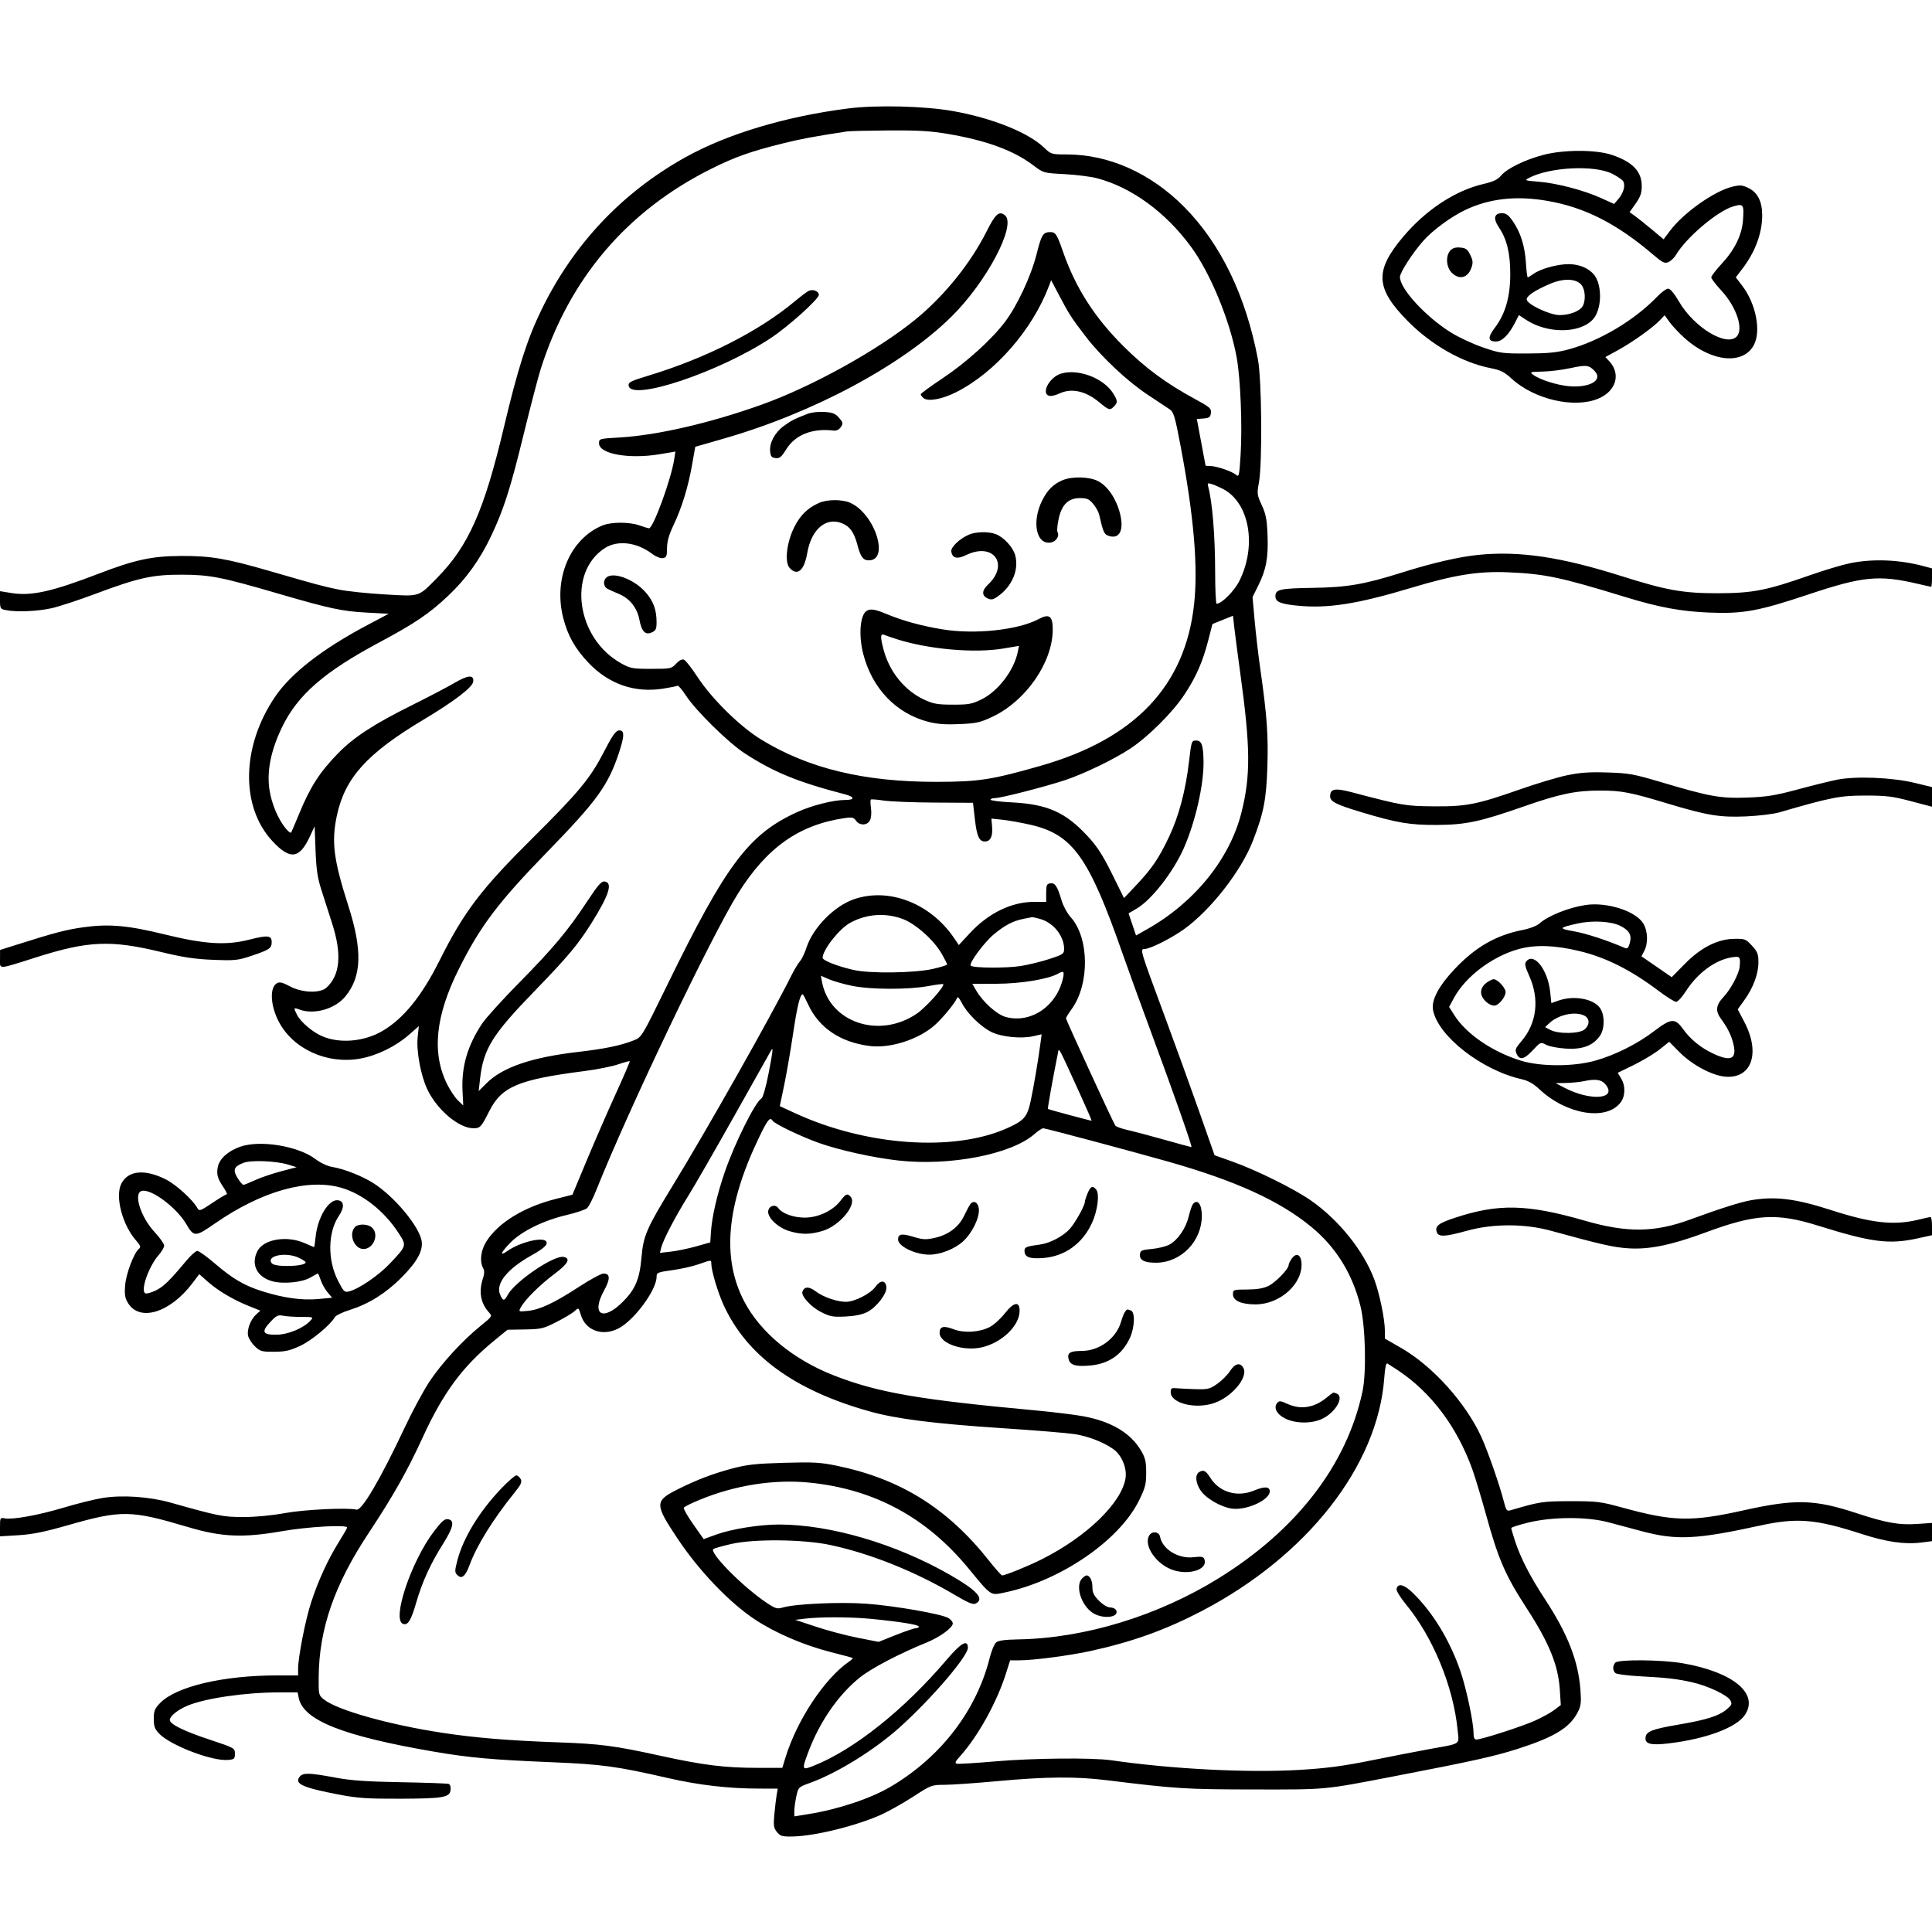 <svg version="1.1" width="1024" height="1024" xmlns="http://www.w3.org/2000/svg"><path d="M449.500 57.485 C 416.213 61.730,385.193 71.070,362.915 83.556 C 329.425 102.325,303.740 129.652,286.847 164.487 C 279.405 179.832,274.456 195.350,267.071 226.500 C 256.583 270.731,248.292 289.421,231.673 306.287 C 221.537 316.574,222.911 316.140,203.907 315.053 C 194.858 314.535,183.864 313.376,179.477 312.476 C 171.084 310.757,168.028 309.935,142.895 302.645 C 120.004 296.006,111.730 294.598,96.000 294.668 C 80.558 294.737,71.548 296.667,52.500 303.988 C 27.532 313.583,16.613 316.019,6.131 314.331 L 0.000 313.343 0.000 318.047 C 0.000 322.514,0.157 322.781,3.125 323.375 C 8.733 324.497,19.954 324.034,27.303 322.378 C 31.261 321.487,41.584 318.104,50.243 314.861 C 73.411 306.185,80.825 304.541,96.500 304.600 C 111.340 304.656,117.316 305.829,147.260 314.563 C 174.798 322.596,181.244 323.982,194.273 324.679 L 206.047 325.308 194.773 331.271 C 170.926 343.885,154.274 356.816,145.788 369.312 C 128.004 395.500,127.367 427.340,144.261 445.667 C 153.733 455.944,158.706 455.335,164.314 443.211 L 166.761 437.922 167.247 450.711 C 167.626 460.704,168.291 465.249,170.286 471.500 C 171.691 475.900,174.286 484.000,176.053 489.500 C 181.283 505.775,180.281 516.922,172.999 523.500 C 169.588 526.581,159.992 526.209,153.596 522.748 C 149.898 520.746,148.242 520.335,146.858 521.076 C 142.896 523.197,143.219 532.552,147.550 541.100 C 155.048 555.896,173.198 564.251,190.949 561.078 C 199.749 559.506,209.751 554.616,216.742 548.468 L 221.984 543.859 221.378 549.679 C 220.608 557.080,222.982 569.971,226.473 577.352 C 231.606 588.202,243.210 598.000,250.927 598.000 C 254.492 598.000,255.039 597.412,259.259 589.045 C 265.901 575.876,274.682 572.176,310.017 567.655 C 316.351 566.845,324.222 565.274,327.507 564.165 C 330.793 563.055,333.620 562.286,333.789 562.456 C 333.958 562.625,330.636 570.354,326.406 579.632 C 322.177 588.909,315.268 604.764,311.053 614.865 L 303.391 633.231 294.445 635.493 C 277.674 639.735,264.089 648.060,257.828 657.932 C 254.833 662.654,254.109 668.467,256.061 672.115 C 256.822 673.535,256.789 675.111,255.945 677.666 C 253.652 684.615,254.741 690.738,259.131 695.571 C 260.997 697.625,260.961 697.682,254.675 702.783 C 245.094 710.556,234.124 722.500,227.709 732.143 C 224.546 736.896,218.599 747.921,214.492 756.643 C 201.490 784.258,191.745 800.844,188.937 800.140 C 184.298 798.976,161.337 800.083,151.000 801.970 C 143.991 803.249,135.382 804.065,128.957 804.060 C 118.184 804.051,115.750 803.568,90.500 796.437 C 79.253 793.261,64.829 792.269,54.380 793.955 C 50.147 794.638,40.917 796.926,33.868 799.040 C 20.441 803.066,6.729 805.564,2.495 804.754 C 0.104 804.297,-0.000 804.485,-0.000 809.284 L 0.000 814.291 9.750 813.700 C 17.031 813.259,23.551 811.951,35.500 808.535 C 64.541 800.234,69.105 800.301,100.000 809.479 C 117.463 814.668,128.904 815.157,149.311 811.589 C 163.038 809.190,184.000 807.996,184.000 809.614 C 184.000 809.952,181.995 813.444,179.545 817.376 C 173.767 826.646,168.695 837.695,164.916 849.244 C 161.861 858.583,158.000 878.318,158.000 884.599 L 158.000 888.000 146.961 888.000 C 118.259 888.000,93.365 893.870,84.863 902.641 C 81.979 905.617,81.500 906.806,81.500 910.990 C 81.500 915.006,82.011 916.402,84.389 918.884 C 90.337 925.092,112.311 933.509,120.749 932.810 C 124.181 932.526,124.500 932.245,124.500 929.500 C 124.500 926.536,124.336 926.445,110.977 922.000 C 97.233 917.426,90.000 913.838,90.000 911.593 C 90.000 909.624,94.085 906.312,99.228 904.112 C 108.505 900.144,129.992 897.000,147.836 897.000 L 157.750 897.000 158.334 899.918 C 160.708 911.788,181.753 920.141,230.205 928.444 C 248.752 931.622,261.165 932.733,292.500 934.018 C 319.009 935.105,326.998 936.193,354.000 942.395 C 370.391 946.159,386.104 947.977,402.361 947.991 L 412.223 948.000 411.655 951.250 C 411.343 953.038,410.796 957.654,410.438 961.509 C 409.871 967.636,410.043 968.831,411.810 971.009 C 413.609 973.225,414.539 973.486,420.248 973.374 C 432.189 973.141,454.642 967.536,467.576 961.560 C 471.578 959.711,479.089 955.454,484.267 952.099 C 493.477 946.133,493.834 946.000,500.591 945.995 C 504.391 945.993,517.175 945.100,529.000 944.012 C 554.521 941.662,570.197 941.533,586.500 943.539 C 623.686 948.113,628.301 948.404,664.500 948.452 C 703.718 948.504,701.136 948.747,739.000 941.451 C 780.669 933.422,792.110 930.884,804.421 926.934 C 823.856 920.699,832.012 915.723,836.225 907.529 C 837.976 904.123,838.179 902.417,837.653 895.529 C 836.482 880.194,830.878 865.918,818.801 847.500 C 811.068 835.707,805.982 825.844,803.092 817.043 C 801.942 813.538,801.000 810.332,801.000 809.918 C 801.000 809.505,805.163 808.166,810.250 806.943 C 823.010 803.876,841.166 803.834,852.500 806.846 C 856.900 808.015,864.749 810.113,869.943 811.507 C 888.460 816.479,899.012 815.985,933.000 808.553 C 952.347 804.322,962.507 805.155,986.416 812.934 C 999.769 817.278,1009.430 818.676,1018.370 817.560 L 1024.000 816.856 1024.000 812.023 L 1024.000 807.189 1016.048 807.734 C 1006.536 808.386,999.654 807.157,984.043 802.018 C 961.680 794.657,951.545 794.407,923.995 800.540 C 896.349 806.694,886.802 806.459,859.500 798.951 C 848.381 795.893,846.398 795.652,832.500 795.663 C 817.585 795.674,816.268 795.874,800.455 800.525 C 798.675 801.048,798.236 800.438,797.063 795.813 C 794.901 787.284,788.557 769.078,785.146 761.611 C 776.905 743.569,759.349 724.073,742.725 714.500 L 734.043 709.500 734.021 705.360 C 733.989 699.135,731.176 685.516,728.389 678.090 C 722.642 662.781,709.437 646.391,694.567 636.111 C 685.630 629.933,665.802 620.135,653.123 615.631 L 643.746 612.300 635.513 588.900 C 630.985 576.030,622.526 552.675,616.715 537.000 C 604.191 503.218,604.127 503.000,606.642 502.999 C 609.507 502.998,620.701 497.389,627.438 492.579 C 641.675 482.415,657.931 461.564,664.118 445.531 C 669.815 430.770,671.172 423.771,671.736 406.252 C 672.270 389.684,671.496 379.035,667.978 354.500 C 666.952 347.350,665.609 335.866,664.993 328.981 L 663.873 316.462 666.934 310.292 C 671.127 301.840,672.287 295.517,671.822 283.628 C 671.497 275.312,670.951 272.472,668.769 267.750 C 666.259 262.321,666.175 261.652,667.251 255.750 C 669.137 245.402,668.777 201.286,666.718 190.417 C 660.349 156.813,646.989 129.194,627.673 109.704 C 609.872 91.741,587.764 81.864,565.332 81.851 C 557.285 81.846,557.106 81.792,553.279 78.150 C 544.897 70.177,525.755 62.526,505.000 58.853 C 490.019 56.202,464.498 55.573,449.500 57.485 M502.601 71.017 C 523.063 74.515,537.352 79.793,547.777 87.702 C 553.038 91.693,553.089 91.707,564.277 92.299 C 570.450 92.625,578.200 93.606,581.500 94.478 C 599.741 99.298,617.747 112.420,631.199 130.697 C 641.525 144.728,651.944 169.992,655.488 189.593 C 657.512 200.792,658.505 225.857,657.536 241.312 C 656.854 252.176,656.663 253.007,655.147 251.666 C 653.087 249.843,644.750 247.000,641.465 247.000 C 640.109 247.000,638.982 246.887,638.959 246.750 C 638.937 246.613,637.892 241.010,636.637 234.300 L 634.355 222.100 637.928 221.800 C 640.952 221.546,641.547 221.095,641.806 218.861 C 642.082 216.476,641.265 215.765,633.306 211.457 C 618.190 203.275,606.952 194.978,595.457 183.514 C 580.087 168.184,570.075 152.539,563.453 133.500 C 560.185 124.105,559.462 122.995,556.628 123.015 C 552.862 123.042,551.965 124.487,549.441 134.584 C 546.529 146.229,539.190 161.975,532.630 170.651 C 525.503 180.078,512.101 192.172,499.444 200.601 C 493.150 204.793,488.000 208.567,488.000 208.989 C 488.000 209.410,488.679 210.318,489.508 211.007 C 491.882 212.977,499.379 211.613,506.786 207.865 C 527.471 197.398,547.173 174.836,556.004 151.504 L 557.137 148.509 561.339 156.504 C 566.617 166.549,567.968 168.639,575.566 178.509 C 583.911 189.348,597.702 202.257,608.547 209.381 C 613.471 212.615,618.595 216.016,619.932 216.938 C 622.082 218.420,622.749 220.640,625.674 236.057 C 632.733 273.256,635.052 300.121,632.922 320.000 C 628.263 363.464,601.577 391.619,551.500 405.906 C 525.444 413.341,518.862 414.357,496.500 414.399 C 457.998 414.471,428.385 407.311,403.242 391.851 C 392.129 385.018,377.314 370.433,369.744 358.875 C 366.638 354.132,363.374 349.974,362.491 349.635 C 361.477 349.246,359.952 350.027,358.345 351.760 C 355.881 354.416,355.478 354.500,345.152 354.500 C 335.250 354.500,334.129 354.294,329.226 351.578 C 305.578 338.476,300.561 303.608,320.450 290.586 C 327.280 286.115,337.504 287.333,345.717 293.598 C 347.581 295.019,350.021 295.994,351.271 295.817 C 353.231 295.538,353.504 294.896,353.537 290.500 C 353.563 286.976,354.536 283.484,356.831 278.674 C 361.301 269.307,364.700 258.349,366.763 246.653 L 368.500 236.807 383.500 232.501 C 431.149 218.824,478.261 193.577,504.412 167.708 C 523.006 149.313,538.849 119.269,532.662 114.134 C 529.607 111.599,527.588 113.347,522.988 122.511 C 514.423 139.577,500.544 156.783,485.251 169.294 C 465.433 185.508,430.351 204.944,403.707 214.469 C 376.510 224.193,348.360 230.708,328.583 231.856 C 317.599 232.494,317.500 232.522,317.500 235.000 C 317.500 240.633,333.451 243.470,349.734 240.732 L 357.968 239.348 357.347 243.424 C 355.739 253.976,346.233 280.000,343.987 280.000 C 343.582 280.000,341.338 279.325,339.000 278.500 C 333.499 276.559,323.942 276.581,319.218 278.546 C 302.105 285.664,293.195 306.763,298.530 327.540 C 300.935 336.905,304.739 343.686,311.766 351.135 C 322.526 362.541,336.250 367.356,351.331 365.017 C 355.161 364.422,358.648 363.717,359.081 363.450 C 359.514 363.182,361.556 365.559,363.618 368.732 C 368.729 376.593,385.954 393.550,394.519 399.149 C 409.948 409.237,422.861 414.532,447.750 420.977 C 453.133 422.370,453.239 424.000,447.947 424.000 C 441.643 424.000,430.207 426.902,422.378 430.489 C 396.870 442.175,384.887 458.115,353.877 521.612 C 340.438 549.128,340.064 549.757,336.210 551.299 C 329.184 554.111,320.771 555.879,306.686 557.504 C 281.813 560.373,266.351 565.649,257.825 574.175 L 253.709 578.291 254.430 571.896 C 256.226 555.961,260.899 548.396,283.040 525.577 C 300.945 507.124,306.507 500.480,313.663 489.000 C 322.940 474.116,324.888 467.842,320.432 467.204 C 318.786 466.969,316.914 469.109,311.250 477.704 C 301.032 493.211,293.185 502.593,275.073 520.957 C 266.277 529.876,257.460 539.612,255.482 542.594 C 247.725 554.280,244.501 565.450,245.154 578.380 L 245.535 585.929 242.738 583.249 C 241.200 581.775,238.633 577.952,237.035 574.754 C 228.738 558.151,230.729 538.486,243.236 513.500 C 254.663 490.670,264.064 478.245,290.358 451.219 C 316.323 424.530,322.264 416.330,327.945 399.341 C 331.157 389.736,331.105 386.689,327.738 387.197 C 326.314 387.412,324.187 390.511,320.432 397.843 C 312.981 412.391,307.120 419.516,282.464 444.000 C 254.936 471.335,245.948 483.157,232.956 509.115 C 223.507 527.996,213.858 539.897,202.694 546.439 C 192.908 552.174,179.891 553.257,170.528 549.116 C 165.474 546.880,159.398 541.670,157.449 537.901 C 155.498 534.129,155.590 533.894,158.565 535.025 C 166.350 537.985,177.499 534.855,183.022 528.160 C 191.735 517.597,192.194 503.789,184.621 480.094 C 176.804 455.636,175.605 446.309,178.504 432.500 C 182.725 412.396,194.364 399.454,224.384 381.485 C 240.774 371.674,250.364 364.361,250.803 361.340 C 251.353 357.552,248.090 357.720,241.101 361.839 C 237.471 363.978,227.078 369.421,218.008 373.934 C 198.160 383.807,187.585 390.699,179.293 399.164 C 169.459 409.202,164.447 416.988,158.477 431.500 C 156.441 436.450,154.573 440.839,154.326 441.254 C 154.079 441.668,152.840 440.768,151.573 439.254 C 147.480 434.364,144.004 426.197,142.848 418.758 C 141.309 408.861,143.521 397.787,149.517 385.373 C 157.732 368.364,171.830 356.078,201.000 340.506 C 219.807 330.466,227.553 325.225,237.545 315.777 C 247.201 306.647,254.512 296.435,260.484 283.734 C 267.113 269.637,270.535 258.892,277.600 230.000 C 281.164 215.425,285.221 199.900,286.616 195.500 C 301.805 147.603,332.361 111.730,376.900 89.506 C 389.488 83.225,397.939 80.219,414.664 76.076 C 424.721 73.585,431.368 72.342,449.000 69.654 C 450.375 69.444,460.343 69.211,471.151 69.136 C 486.765 69.028,493.225 69.414,502.601 71.017 M818.000 82.094 C 808.307 84.643,798.773 89.292,795.665 92.987 C 793.789 95.216,791.582 96.282,786.353 97.486 C 771.375 100.935,755.735 111.211,743.678 125.526 C 728.484 143.567,728.980 152.765,746.086 170.127 C 758.604 182.832,774.995 192.158,790.000 195.113 C 795.375 196.171,797.327 197.149,801.277 200.761 C 813.230 211.694,834.298 216.570,846.986 211.341 C 856.596 207.381,859.295 198.228,852.875 191.374 L 850.884 189.247 857.692 185.518 C 865.290 181.356,876.245 173.511,879.887 169.626 L 882.275 167.079 884.963 170.790 C 886.441 172.831,890.006 176.618,892.883 179.205 C 907.023 191.918,923.990 193.575,929.625 182.794 C 933.508 175.363,930.653 160.938,923.422 151.466 L 920.013 147.000 923.563 142.349 C 930.329 133.486,934.001 123.533,933.998 114.068 C 933.996 106.799,931.592 102.033,926.726 99.656 C 923.468 98.065,922.299 97.969,918.187 98.955 C 908.597 101.256,892.257 112.815,885.110 122.354 L 881.749 126.838 875.560 121.669 C 872.156 118.826,868.100 115.589,866.547 114.475 L 863.723 112.451 866.945 107.880 C 869.469 104.299,870.167 102.292,870.167 98.607 C 870.167 90.853,865.284 85.775,854.282 82.085 C 845.857 79.260,828.760 79.264,818.000 82.094 M854.436 92.051 C 857.151 93.398,859.804 95.218,860.333 96.095 C 861.618 98.228,860.493 102.317,857.743 105.506 L 855.500 108.108 848.700 105.021 C 839.529 100.859,825.208 97.090,815.627 96.319 C 808.116 95.714,807.877 95.620,810.426 94.285 C 821.365 88.553,844.971 87.355,854.436 92.051 M820.281 106.490 C 839.952 109.920,856.857 118.500,875.903 134.721 C 881.302 139.319,882.310 139.816,884.352 138.886 C 885.626 138.305,887.381 136.630,888.252 135.165 C 893.777 125.859,910.146 111.964,918.569 109.429 C 924.049 107.780,924.437 108.325,923.815 116.779 C 923.243 124.547,919.455 132.314,912.661 139.653 C 909.547 143.016,907.000 146.322,907.000 147.000 C 907.000 147.678,909.437 150.865,912.415 154.082 C 920.408 162.715,924.304 174.553,920.429 178.429 C 914.961 183.896,897.907 173.539,889.953 159.920 C 887.389 155.529,885.271 153.000,884.159 153.000 C 883.195 153.000,880.627 154.856,878.453 157.125 C 866.446 169.656,847.885 180.736,831.500 185.155 C 825.162 186.864,820.592 187.322,809.500 187.360 C 796.238 187.405,795.000 187.236,786.000 184.145 C 780.775 182.350,773.162 178.805,769.083 176.266 C 755.635 167.897,742.000 153.071,742.000 146.819 C 742.000 144.368,748.948 133.676,754.656 127.345 C 759.635 121.820,769.250 114.783,776.560 111.311 C 789.503 105.165,803.703 103.599,820.281 106.490 M792.531 114.902 C 792.156 116.084,792.896 118.231,794.486 120.574 C 798.681 126.756,800.502 134.338,800.474 145.500 C 800.443 157.366,797.808 166.479,792.332 173.653 C 788.412 178.787,788.577 181.000,792.880 181.000 C 796.153 181.000,799.697 177.475,803.068 170.866 L 805.041 166.999 808.771 169.461 C 820.205 177.008,837.544 176.853,844.404 169.142 C 848.917 164.069,849.327 151.724,845.172 146.000 C 842.498 142.315,837.202 140.003,831.432 140.002 C 825.475 140.000,816.602 142.439,812.846 145.112 C 811.386 146.150,809.981 147.000,809.724 147.000 C 809.467 147.000,809.032 143.512,808.758 139.250 C 808.180 130.288,805.970 123.272,801.828 117.250 C 799.529 113.908,798.288 113.000,796.019 113.000 C 794.063 113.000,792.941 113.612,792.531 114.902 M768.699 132.780 C 766.117 135.634,766.499 141.590,769.455 144.545 C 773.433 148.524,777.984 147.353,779.899 141.858 C 780.806 139.259,780.688 138.017,779.255 135.087 C 777.795 132.104,776.902 131.450,773.949 131.201 C 771.468 130.993,769.886 131.469,768.699 132.780 M838.211 151.012 C 840.210 153.481,840.566 159.074,838.920 162.150 C 837.467 164.864,832.049 167.000,826.619 167.000 C 821.500 167.000,809.715 161.476,809.207 158.837 C 808.849 156.980,813.565 153.806,821.892 150.300 C 828.853 147.369,835.496 147.659,838.211 151.012 M428.474 154.251 C 427.388 154.846,424.250 157.216,421.500 159.518 C 402.372 175.526,374.334 189.788,343.704 199.089 C 334.209 201.972,332.945 202.616,333.204 204.433 C 334.419 212.926,381.458 197.145,408.617 179.132 C 417.919 172.963,434.012 158.480,434.004 156.285 C 433.997 154.262,430.680 153.042,428.474 154.251 M845.382 196.870 C 849.565 201.492,842.657 205.552,832.003 204.734 C 825.448 204.231,816.027 201.244,812.440 198.531 C 810.672 197.194,811.120 197.053,817.500 196.948 C 821.350 196.884,828.100 196.047,832.500 195.088 C 840.845 193.268,842.306 193.470,845.382 196.870 M562.333 198.042 C 556.045 199.972,551.480 208.904,556.311 209.825 C 557.307 210.015,559.625 209.457,561.462 208.585 C 567.857 205.551,575.311 207.161,582.546 213.139 C 587.815 217.494,588.240 217.617,590.429 215.429 C 592.463 213.394,592.409 212.399,590.064 208.603 C 585.002 200.413,571.440 195.248,562.333 198.042 M428.000 219.352 C 420.681 222.222,419.388 222.883,415.419 225.784 C 410.667 229.258,407.747 234.708,408.189 239.280 C 408.441 241.894,408.983 242.556,411.070 242.799 C 413.201 243.047,414.162 242.259,416.695 238.184 C 421.524 230.416,430.506 226.858,441.856 228.218 C 443.365 228.399,444.729 227.732,445.653 226.361 C 446.958 224.428,446.868 223.958,444.717 221.458 C 442.771 219.195,441.355 218.628,436.919 218.336 C 433.826 218.133,429.998 218.569,428.000 219.352 M563.007 254.593 C 558.252 256.655,555.234 259.652,552.495 265.031 C 546.526 276.754,549.334 289.460,557.444 287.425 C 559.979 286.789,561.637 283.839,560.497 281.995 C 560.149 281.432,560.394 278.419,561.042 275.299 C 562.651 267.549,566.197 264.000,572.334 264.000 C 576.118 264.000,577.228 264.483,579.411 267.077 C 580.835 268.769,582.271 271.357,582.601 272.827 C 584.568 281.591,585.223 283.147,587.265 283.902 C 593.294 286.133,595.931 281.181,593.587 272.031 C 591.599 264.273,587.035 257.569,581.987 254.994 C 577.249 252.576,568.103 252.383,563.007 254.593 M648.000 259.037 C 662.172 266.245,666.314 289.046,656.880 307.923 C 654.222 313.243,647.485 320.000,644.840 320.000 C 644.419 320.000,644.066 312.573,644.055 303.495 C 644.033 283.797,642.572 265.925,640.308 257.651 C 639.885 256.106,640.188 255.922,642.151 256.530 C 643.443 256.929,646.075 258.058,648.000 259.037 M434.242 266.494 C 428.128 269.151,424.059 273.135,420.896 279.560 C 416.901 287.674,415.760 297.972,418.517 301.018 C 422.592 305.521,426.251 302.445,427.841 293.179 C 430.020 280.476,437.852 273.822,446.414 277.400 C 450.565 279.134,452.708 282.208,454.498 288.994 C 456.119 295.136,457.508 297.000,460.467 297.000 C 471.787 297.000,463.497 271.866,450.368 266.380 C 446.149 264.618,438.434 264.672,434.242 266.494 M513.500 283.389 C 508.560 285.547,503.862 290.038,504.198 292.281 C 504.744 295.923,507.290 296.522,512.176 294.157 C 526.530 287.208,535.158 299.122,523.595 309.924 C 520.345 312.960,520.279 315.714,523.421 317.146 C 525.434 318.063,526.376 317.869,529.010 315.993 C 536.483 310.672,540.139 301.945,538.088 294.328 C 536.925 290.009,532.019 284.695,527.685 283.061 C 523.891 281.631,517.168 281.786,513.500 283.389 M783.572 294.091 C 773.339 295.117,759.351 298.341,743.500 303.327 C 722.989 309.779,714.185 311.300,695.698 311.583 C 678.431 311.848,676.000 312.393,676.000 316.000 C 676.000 318.969,678.496 320.071,687.270 320.976 C 703.562 322.657,719.254 320.210,748.384 311.447 C 770.944 304.660,783.674 302.640,799.500 303.338 C 818.995 304.197,827.077 305.907,861.500 316.455 C 879.343 321.923,890.961 324.072,906.000 324.685 C 923.850 325.413,932.100 323.901,958.563 315.052 C 987.258 305.458,995.870 304.615,1016.312 309.404 C 1020.059 310.282,1023.321 311.000,1023.562 311.000 C 1023.803 311.000,1024.000 308.808,1024.000 306.130 L 1024.000 301.260 1019.750 300.112 C 1006.724 296.592,992.601 296.032,980.402 298.552 C 976.270 299.405,966.727 302.271,959.195 304.920 C 936.324 312.964,928.995 314.395,910.500 314.429 C 892.119 314.462,883.281 312.892,859.520 305.372 C 827.297 295.175,805.321 291.911,783.572 294.091 M321.040 306.452 C 319.542 308.257,320.012 311.021,322.000 312.098 C 322.825 312.545,325.574 313.777,328.108 314.837 C 333.796 317.213,337.718 322.165,338.892 328.451 C 340.063 334.719,342.046 336.756,345.463 335.199 C 347.604 334.223,347.999 333.377,347.994 329.771 C 347.986 323.287,346.378 318.801,342.392 314.145 C 336.136 306.836,324.269 302.561,321.040 306.452 M459.313 323.786 C 455.844 325.991,455.003 336.674,457.522 346.540 C 462.196 364.849,475.017 378.228,492.077 382.598 C 496.743 383.794,501.244 384.118,508.620 383.790 C 517.644 383.389,519.568 382.952,526.195 379.805 C 543.812 371.439,557.896 351.043,557.974 333.785 C 558.007 326.483,556.170 325.089,550.511 328.122 C 539.673 333.931,516.677 336.385,499.500 333.567 C 488.360 331.739,478.372 328.992,469.780 325.395 C 463.817 322.898,461.313 322.513,459.313 323.786 M657.463 357.500 C 662.775 396.122,662.886 411.207,658.004 430.613 C 651.808 455.242,633.227 478.241,608.011 492.494 L 602.123 495.822 600.143 489.958 L 598.163 484.094 602.466 481.573 C 610.354 476.950,621.816 462.257,627.420 449.584 C 633.580 435.656,638.092 415.806,637.896 403.500 C 637.759 394.858,636.914 392.500,633.955 392.500 C 631.575 392.500,631.461 392.835,630.219 403.500 C 628.413 419.007,624.856 432.462,619.662 443.427 C 614.182 454.995,610.631 460.233,602.245 469.123 L 595.749 476.009 589.377 463.129 C 584.453 453.177,581.528 448.654,576.509 443.233 C 564.690 430.467,555.231 426.249,536.250 425.278 C 530.063 424.962,525.000 424.320,525.000 423.851 C 525.000 423.383,526.106 423.000,527.457 423.000 C 530.542 423.000,553.867 417.012,564.500 413.490 C 574.478 410.186,590.442 402.475,599.000 396.827 C 608.499 390.558,621.365 377.764,627.613 368.373 C 633.940 358.865,637.455 350.865,640.467 339.126 L 642.615 330.752 648.058 328.558 L 653.500 326.364 654.244 332.932 C 654.653 336.544,656.102 347.600,657.463 357.500 M475.000 338.684 C 492.054 344.153,516.443 346.320,531.793 343.729 L 540.087 342.329 539.468 345.415 C 537.496 355.255,529.037 366.362,520.214 370.694 C 515.158 373.177,513.406 373.498,505.000 373.482 C 496.827 373.466,494.699 373.091,489.764 370.794 C 479.527 366.028,471.464 356.124,468.359 344.500 C 466.487 337.490,466.579 335.611,468.750 336.513 C 469.712 336.913,472.525 337.890,475.000 338.684 M830.500 410.926 C 825.550 411.967,814.419 415.302,805.764 418.338 C 782.733 426.416,777.193 427.510,760.000 427.375 C 744.990 427.258,743.267 426.963,716.786 419.990 C 707.484 417.540,705.000 417.985,705.000 422.099 C 705.000 424.826,708.171 426.444,721.229 430.377 C 740.386 436.148,747.152 437.301,761.500 437.238 C 776.793 437.171,784.518 435.529,807.653 427.427 C 826.665 420.770,835.214 418.996,848.208 419.015 C 859.489 419.031,864.096 419.919,883.912 425.899 C 904.816 432.207,911.642 433.325,925.500 432.709 C 932.100 432.416,939.975 431.459,943.000 430.582 C 970.695 422.556,975.146 421.684,988.500 421.667 C 999.757 421.653,1003.008 422.049,1012.750 424.621 L 1024.000 427.592 1024.000 422.379 L 1024.000 417.167 1014.750 414.927 C 1002.805 412.035,983.409 411.268,973.500 413.295 C 969.650 414.083,960.200 416.426,952.500 418.502 C 940.844 421.645,936.407 422.352,926.000 422.726 C 911.739 423.238,906.261 422.251,880.000 414.437 C 865.956 410.259,863.326 409.788,852.000 409.429 C 842.371 409.124,837.433 409.468,830.500 410.926 M495.103 425.382 L 515.705 425.500 516.707 434.222 C 517.742 443.236,518.984 446.000,522.000 446.000 C 524.903 446.000,526.232 443.387,525.840 438.453 L 525.474 433.859 531.487 434.508 C 534.794 434.866,541.388 436.049,546.141 437.137 C 568.570 442.273,577.089 454.188,595.014 505.500 C 597.896 513.750,604.751 532.650,610.248 547.500 C 622.403 580.338,632.116 608.000,631.492 608.000 C 631.238 608.000,624.836 606.253,617.265 604.119 C 609.694 601.984,600.907 599.661,597.738 598.957 C 594.569 598.253,591.607 597.187,591.156 596.588 C 590.057 595.129,565.000 540.646,565.000 539.715 C 565.000 539.312,566.355 537.112,568.011 534.826 C 577.607 521.580,577.345 497.033,567.491 486.119 C 565.694 484.129,563.533 480.173,562.689 477.329 C 560.420 469.682,559.203 467.830,556.682 468.189 C 554.789 468.459,554.500 469.129,554.500 473.252 L 554.500 478.003 548.218 478.002 C 536.049 477.998,523.862 483.949,513.849 494.785 L 508.199 500.899 505.689 497.200 C 493.144 478.710,471.075 470.182,452.520 476.653 C 442.086 480.292,430.869 491.743,427.460 502.236 C 426.519 505.131,424.956 508.400,423.985 509.500 C 423.015 510.600,420.984 513.975,419.473 517.000 C 408.698 538.572,374.377 599.320,356.256 628.895 C 342.753 650.933,340.984 655.012,340.011 666.367 C 339.023 677.903,336.745 683.350,330.152 689.943 C 319.496 700.600,313.119 696.814,320.158 684.010 C 323.553 677.835,323.460 675.000,319.865 675.000 C 318.656 675.000,312.812 678.166,306.878 682.035 C 293.689 690.634,286.129 694.185,279.688 694.804 C 274.814 695.272,274.790 695.260,276.027 692.950 C 278.203 688.884,286.258 680.872,293.808 675.264 C 301.078 669.863,302.658 666.943,298.719 666.184 C 293.556 665.190,272.854 679.300,269.052 686.403 C 267.270 689.733,266.522 689.673,265.035 686.084 C 262.637 680.294,268.820 672.595,281.655 665.390 C 288.409 661.598,290.511 659.636,289.527 658.044 C 287.861 655.348,275.483 658.384,268.832 663.120 C 264.448 666.241,265.485 663.673,270.723 658.435 C 276.715 652.443,288.244 646.812,300.298 643.990 C 305.359 642.805,310.252 641.160,311.171 640.334 C 312.091 639.508,314.309 635.158,316.100 630.666 C 333.139 587.949,376.981 496.212,391.211 473.500 C 406.487 449.119,423.532 437.110,447.883 433.571 C 451.583 433.033,452.487 433.251,453.689 434.967 C 455.577 437.662,459.609 437.598,461.080 434.850 C 461.741 433.615,461.985 430.905,461.652 428.480 C 461.334 426.159,461.283 424.051,461.538 423.795 C 461.793 423.540,464.814 423.766,468.251 424.298 C 471.688 424.830,483.771 425.318,495.103 425.382 M840.500 479.654 C 831.515 480.977,820.668 485.304,816.000 489.428 C 814.529 490.728,810.828 492.160,807.008 492.908 C 793.016 495.646,782.069 501.920,771.141 513.463 C 762.557 522.529,758.549 530.081,759.535 535.332 C 762.121 549.118,785.358 567.262,806.494 571.999 C 809.985 572.781,812.711 574.327,815.963 577.369 C 830.246 590.729,851.187 594.206,858.832 584.486 C 861.497 581.098,861.656 575.598,859.205 571.561 L 857.420 568.623 865.960 564.454 C 870.657 562.161,876.802 558.458,879.616 556.225 L 884.732 552.166 890.060 557.561 C 896.729 564.314,907.229 569.980,914.292 570.638 C 928.338 571.947,933.214 558.285,924.592 541.779 L 921.031 534.961 924.614 529.974 C 929.317 523.428,932.000 516.163,932.000 509.975 C 932.000 505.674,931.520 504.447,928.585 501.244 C 925.351 497.716,924.853 497.521,919.227 497.598 C 910.334 497.719,901.503 502.204,892.883 510.980 L 886.057 517.929 878.034 512.403 L 870.012 506.877 871.506 503.988 C 873.639 499.864,873.386 493.361,870.938 489.400 C 866.894 482.856,851.729 478.000,840.500 479.654 M478.497 487.085 C 485.290 489.626,494.949 498.240,499.078 505.439 C 500.675 508.222,501.985 510.807,501.991 511.182 C 501.996 511.557,498.512 512.640,494.250 513.590 C 484.507 515.760,461.126 516.056,452.500 514.117 C 444.043 512.217,436.000 509.071,436.000 507.663 C 436.000 503.524,444.754 492.359,450.500 489.170 C 459.104 484.394,469.280 483.636,478.497 487.085 M551.219 487.044 C 558.356 489.026,564.000 496.068,564.000 502.990 C 564.000 505.529,563.418 505.926,556.250 508.275 C 551.987 509.671,545.098 511.354,540.940 512.014 C 533.365 513.215,515.754 513.091,514.492 511.827 C 513.360 510.693,521.593 499.525,526.690 495.282 C 532.576 490.381,536.857 488.126,542.326 487.044 C 544.622 486.590,546.725 486.172,547.000 486.115 C 547.275 486.058,549.174 486.476,551.219 487.044 M858.788 490.723 C 863.604 493.130,864.988 495.635,863.823 499.837 C 863.097 502.457,862.532 503.016,861.199 502.438 C 852.019 498.460,840.710 494.754,834.302 493.626 C 825.897 492.147,826.059 491.755,836.004 489.506 C 843.859 487.729,853.867 488.264,858.788 490.723 M44.000 491.498 C 34.846 492.810,29.165 494.295,9.265 500.582 L 0.030 503.500 0.015 508.269 C -0.003 513.918,-1.581 513.987,19.059 507.438 C 46.853 498.619,58.650 498.117,85.500 504.609 C 97.169 507.430,103.276 508.345,113.000 508.727 C 124.620 509.185,126.062 509.030,133.483 506.538 C 142.799 503.410,144.000 502.589,144.000 499.346 C 144.000 495.779,141.913 495.542,132.241 498.009 C 119.762 501.193,108.542 500.494,87.000 495.193 C 67.757 490.457,57.452 489.572,44.000 491.498 M836.966 504.051 C 851.080 507.422,864.289 514.036,878.910 525.053 C 883.251 528.324,887.508 531.000,888.370 531.000 C 889.233 531.000,891.549 528.482,893.518 525.404 C 899.681 515.771,909.078 508.811,917.807 507.415 C 922.259 506.703,922.558 507.062,922.039 512.500 C 921.693 516.127,917.256 524.435,913.597 528.306 C 909.350 532.799,909.041 535.852,912.382 540.317 C 915.697 544.747,917.789 549.105,918.835 553.762 C 920.530 561.304,917.311 562.755,908.247 558.535 C 901.486 555.387,896.044 550.982,892.055 545.426 C 887.796 539.497,885.731 539.643,876.726 546.513 C 867.841 553.291,856.086 559.184,845.500 562.167 C 833.998 565.407,816.507 565.396,806.000 562.140 C 790.965 557.482,777.150 548.036,770.856 538.113 L 768.048 533.683 770.745 528.727 C 776.853 517.505,791.214 506.734,805.048 503.001 C 813.882 500.617,823.979 500.949,836.966 504.051 M808.991 509.511 C 807.964 510.749,808.240 512.142,810.517 517.216 C 816.077 529.607,814.554 542.320,806.360 551.892 C 803.168 555.622,802.869 556.416,803.847 558.563 C 805.463 562.110,807.828 561.572,812.454 556.604 C 816.528 552.229,816.563 552.215,819.524 553.776 C 821.161 554.639,825.902 555.545,830.060 555.790 C 838.759 556.302,844.266 554.244,847.916 549.118 C 850.387 545.648,850.675 539.206,848.544 535.085 C 845.687 529.561,834.608 527.263,825.876 530.383 L 822.251 531.678 821.638 525.814 C 820.410 514.061,813.069 504.598,808.991 509.511 M563.457 518.250 C 560.237 533.170,546.443 542.620,533.122 539.033 C 528.379 537.756,521.027 531.184,517.396 524.976 L 515.334 521.452 528.417 521.414 C 541.113 521.377,555.885 518.923,560.846 516.026 C 563.636 514.398,564.187 514.868,563.457 518.250 M451.500 522.498 C 461.336 524.534,481.436 524.606,492.000 522.643 C 496.125 521.876,499.686 521.416,499.913 521.621 C 500.963 522.566,490.833 533.896,485.956 537.231 C 466.047 550.844,439.639 541.967,435.663 520.324 L 435.080 517.148 439.290 518.995 C 441.605 520.011,447.100 521.587,451.500 522.498 M787.635 521.073 C 785.888 522.447,785.000 524.107,785.000 526.000 C 785.000 529.115,788.919 533.000,792.062 533.000 C 794.241 533.000,798.000 528.454,798.000 525.820 C 798.000 523.596,793.741 519.000,791.680 519.000 C 790.904 519.000,789.084 519.933,787.635 521.073 M428.267 532.250 C 434.036 544.801,445.368 552.453,461.074 554.407 C 471.713 555.730,486.391 551.101,495.045 543.693 C 499.204 540.134,506.410 531.420,507.197 529.000 C 507.519 528.009,508.402 528.901,509.801 531.630 C 512.655 537.197,519.937 544.307,525.588 547.042 C 530.979 549.652,541.421 550.660,547.797 549.185 L 552.094 548.192 551.476 552.846 C 550.268 561.952,547.962 575.616,546.333 583.321 C 544.491 592.039,542.801 593.989,533.543 598.084 C 505.185 610.628,458.849 607.291,421.400 590.006 L 413.300 586.268 415.585 575.384 C 416.842 569.398,418.988 557.002,420.353 547.839 C 422.520 533.287,424.062 527.000,425.462 527.000 C 425.677 527.000,426.939 529.362,428.267 532.250 M839.453 538.161 C 842.606 539.597,842.804 542.965,839.889 545.595 C 837.263 547.966,826.009 548.141,821.717 545.877 L 818.935 544.410 821.262 542.224 C 825.880 537.885,834.582 535.941,839.453 538.161 M407.354 568.984 C 405.936 576.243,404.345 581.787,403.555 582.229 C 400.306 584.048,389.445 605.832,384.190 621.070 C 380.017 633.174,377.293 645.085,376.775 653.500 L 376.467 658.500 368.984 660.607 C 364.868 661.766,358.861 663.013,355.636 663.379 L 349.772 664.044 350.457 661.272 C 351.462 657.209,357.903 644.877,364.778 633.855 C 368.086 628.551,379.225 609.201,389.530 590.855 C 399.835 572.510,408.477 557.133,408.734 556.683 C 409.931 554.589,409.612 557.431,407.354 568.984 M572.619 580.250 C 576.067 587.813,578.748 594.000,578.578 594.000 C 577.792 594.000,555.723 588.057,555.434 587.767 C 555.170 587.503,558.047 571.408,560.754 558.000 C 561.318 555.208,560.516 553.704,572.619 580.250 M851.312 575.204 C 856.872 582.684,842.668 583.552,829.224 576.552 L 824.500 574.093 830.000 573.989 C 833.025 573.932,837.300 573.502,839.500 573.035 C 846.011 571.652,849.093 572.218,851.312 575.204 M409.517 594.027 C 410.545 595.690,424.810 602.525,434.079 605.796 C 445.065 609.672,462.619 613.559,476.000 615.078 C 503.236 618.169,535.986 611.854,548.162 601.162 C 550.143 599.423,552.283 598.000,552.917 598.000 C 554.123 598.000,597.804 609.653,618.500 615.495 C 654.813 625.746,678.366 636.475,695.257 650.461 C 708.232 661.204,716.931 675.343,721.122 692.500 C 723.734 703.195,724.292 727.493,722.154 737.500 C 713.836 776.439,687.303 810.880,645.855 836.541 C 613.743 856.421,575.097 868.239,540.021 868.905 C 532.310 869.051,529.103 869.501,527.878 870.610 C 526.963 871.439,525.462 875.111,524.542 878.771 C 517.510 906.767,498.541 931.407,472.000 947.022 C 461.409 953.253,444.401 958.934,428.750 961.468 L 421.000 962.723 421.000 959.911 C 421.000 958.364,421.476 954.877,422.059 952.162 C 423.109 947.264,423.166 947.207,429.309 944.983 C 443.879 939.705,463.652 927.430,477.075 915.329 C 493.897 900.164,513.000 877.843,513.000 873.351 C 513.000 868.669,509.368 870.727,501.704 879.750 C 479.194 906.255,452.423 927.556,431.020 935.992 C 424.993 938.368,424.878 938.026,428.480 928.458 C 434.513 912.428,444.435 898.136,455.874 888.999 C 461.932 884.160,476.751 876.411,491.061 870.600 C 498.123 867.732,505.000 862.725,505.000 860.450 C 505.000 859.678,503.988 858.412,502.750 857.637 C 499.292 855.471,474.067 851.064,459.000 849.994 C 445.001 849.000,421.702 850.054,415.028 851.984 C 411.902 852.888,411.049 852.652,406.473 849.614 C 393.782 841.187,375.334 822.490,378.180 820.938 C 378.906 820.542,383.100 819.381,387.500 818.359 C 399.480 815.575,425.764 815.825,440.000 818.857 C 461.269 823.388,485.035 832.909,505.946 845.274 C 513.334 849.643,515.786 850.650,517.196 849.895 C 521.892 847.382,517.903 842.963,503.459 834.679 C 474.901 818.297,440.206 808.075,413.000 808.025 C 402.755 808.007,387.766 810.392,379.678 813.328 L 372.970 815.763 367.422 807.889 C 364.370 803.558,362.127 799.603,362.438 799.100 C 362.749 798.597,366.290 796.817,370.308 795.144 C 389.561 787.129,410.456 783.865,429.647 785.875 C 463.594 789.429,491.113 804.347,513.240 831.189 C 525.566 846.141,524.829 845.642,532.291 844.102 C 561.826 838.006,593.156 816.627,603.639 795.415 C 607.017 788.581,607.500 786.721,607.500 780.552 C 607.500 774.684,607.045 772.726,604.788 768.887 C 599.238 759.446,588.875 753.310,573.909 750.603 C 569.284 749.767,557.850 748.376,548.500 747.513 C 486.600 741.800,465.163 738.072,441.873 728.967 C 420.500 720.613,403.129 706.288,394.534 689.933 C 382.501 667.035,384.938 639.140,402.102 603.287 C 406.831 593.409,408.131 591.785,409.517 594.027 M127.196 607.828 C 120.731 610.145,116.230 614.258,115.417 618.588 C 114.685 622.495,115.320 624.719,118.513 629.424 C 119.848 631.391,120.587 633.000,120.156 633.000 C 119.725 633.000,116.292 635.066,112.527 637.591 C 106.199 641.835,105.604 642.043,104.655 640.341 C 102.157 635.859,93.252 627.782,87.812 625.064 C 76.713 619.518,67.938 620.351,64.349 627.291 C 60.872 634.016,64.752 649.092,72.120 657.483 C 74.489 660.182,74.754 660.959,73.628 661.894 C 70.924 664.138,66.747 675.275,66.308 681.410 C 65.956 686.341,66.266 688.123,67.937 690.775 C 74.208 700.725,90.279 695.668,102.053 680.039 L 105.606 675.323 110.023 679.242 C 115.447 684.056,123.537 688.866,131.783 692.179 L 138.010 694.681 135.867 696.591 C 132.860 699.270,130.774 704.693,131.492 707.963 C 131.825 709.479,133.455 712.020,135.115 713.609 C 137.881 716.259,138.732 716.497,145.317 716.461 C 151.223 716.430,153.689 715.866,159.186 713.294 C 165.237 710.462,175.101 702.266,177.611 697.984 C 178.100 697.151,181.650 695.472,185.500 694.253 C 195.454 691.102,204.281 685.597,212.534 677.392 C 221.052 668.924,224.425 662.784,223.442 657.541 C 221.983 649.768,209.055 634.273,198.197 627.284 C 192.146 623.389,182.547 619.574,176.113 618.506 C 173.529 618.077,169.917 616.397,167.323 614.417 C 158.121 607.393,137.744 604.047,127.196 607.828 M152.861 617.300 L 157.222 618.639 148.829 620.856 C 144.213 622.075,138.044 624.181,135.119 625.536 C 132.194 626.891,129.433 628.000,128.982 628.000 C 128.532 628.000,127.153 626.366,125.919 624.369 C 123.259 620.064,123.960 618.272,129.067 616.324 C 133.168 614.760,146.347 615.301,152.861 617.300 M181.068 629.598 C 192.297 632.902,203.657 641.883,211.130 653.365 C 215.617 660.257,215.664 660.079,206.799 669.555 C 200.845 675.920,190.141 683.236,184.932 684.502 C 182.578 685.073,182.085 684.578,179.051 678.600 C 173.509 667.683,173.768 653.041,179.656 644.365 C 182.635 639.975,182.430 636.632,179.152 636.168 C 174.259 635.475,168.356 645.149,167.274 655.636 C 166.969 658.586,166.615 661.000,166.487 661.000 C 166.359 661.000,164.119 660.056,161.509 658.901 C 152.026 654.706,139.727 656.760,136.456 663.085 C 132.817 670.123,136.161 676.884,144.384 679.109 C 150.176 680.677,160.168 679.689,164.525 677.118 C 166.499 675.953,168.279 675.000,168.480 675.000 C 168.681 675.000,169.368 676.586,170.008 678.525 C 170.648 680.464,172.265 683.350,173.602 684.939 L 176.032 687.826 168.619 688.521 C 160.094 689.320,150.191 687.940,139.000 684.395 C 129.404 681.355,123.385 677.825,113.785 669.605 C 109.541 665.972,105.404 663.000,104.590 663.000 C 103.777 663.000,101.173 665.318,98.805 668.152 C 89.679 679.072,86.690 681.971,82.446 684.026 C 80.031 685.195,77.552 685.841,76.938 685.461 C 74.397 683.891,78.843 671.221,83.992 665.356 C 85.646 663.472,87.000 661.154,87.000 660.206 C 87.000 659.257,84.764 656.074,82.032 653.133 C 74.397 644.915,70.475 632.091,75.315 631.173 C 80.466 630.195,93.609 640.084,98.709 648.773 C 102.802 655.747,103.448 655.730,114.080 648.358 C 138.739 631.261,163.322 624.376,181.068 629.598 M576.449 632.468 C 575.652 634.375,575.000 636.415,575.000 637.001 C 575.000 638.953,570.043 647.882,567.095 651.240 C 563.659 655.153,556.557 658.916,551.272 659.624 C 544.040 660.593,543.000 661.005,543.000 662.897 C 543.000 666.282,545.559 667.300,552.763 666.783 C 564.311 665.954,573.722 659.216,578.790 648.148 C 581.772 641.637,582.883 632.769,581.001 630.502 C 579.101 628.212,578.035 628.672,576.449 632.468 M445.555 636.339 C 441.476 641.687,433.689 645.378,426.520 645.361 C 420.435 645.346,414.630 643.235,412.434 640.238 C 410.862 638.091,407.557 639.119,407.165 641.875 C 406.671 645.354,412.339 650.726,418.404 652.527 C 424.760 654.415,429.330 654.388,435.941 652.425 C 444.973 649.743,454.319 638.499,450.921 634.404 C 449.207 632.340,448.377 632.639,445.555 636.339 M928.296 636.102 C 922.803 637.018,911.859 640.478,895.816 646.368 C 876.975 653.286,862.373 653.450,840.000 646.996 C 809.363 638.158,794.008 637.838,770.834 645.555 C 762.398 648.365,760.504 649.863,761.485 652.952 C 762.370 655.740,765.624 655.606,777.661 652.286 C 791.405 648.495,808.109 648.508,822.000 652.320 C 848.618 659.626,855.091 661.097,862.951 661.628 C 874.022 662.375,885.817 659.960,904.000 653.221 C 930.397 643.439,941.609 642.756,963.500 649.593 C 992.100 658.526,1001.244 659.692,1016.472 656.346 L 1024.000 654.692 1024.000 649.846 C 1024.000 647.181,1023.663 645.016,1023.250 645.036 C 1022.837 645.055,1019.800 645.723,1016.500 646.520 C 1003.730 649.604,991.890 648.278,970.500 641.370 C 951.741 635.311,941.041 633.976,928.296 636.102 M514.315 638.207 C 513.765 638.918,512.284 641.678,511.025 644.340 C 508.192 650.326,502.686 654.479,495.428 656.104 C 490.749 657.151,489.193 657.072,484.109 655.533 C 477.847 653.637,476.000 653.969,476.000 656.991 C 476.000 660.566,485.140 664.981,492.568 664.994 C 498.422 665.005,506.063 661.983,510.482 657.910 C 515.375 653.399,519.262 645.360,518.808 640.688 C 518.479 637.297,516.055 635.959,514.315 638.207 M632.253 638.250 C 631.708 638.938,630.710 641.854,630.036 644.732 C 628.567 650.997,624.257 657.275,619.770 659.683 C 617.971 660.648,613.800 661.677,610.500 661.969 C 605.384 662.422,604.456 662.808,604.202 664.588 C 603.736 667.848,606.479 669.327,612.878 669.267 C 626.032 669.143,636.964 657.891,636.990 644.450 C 637.002 638.218,634.685 635.185,632.253 638.250 M187.956 650.553 C 184.726 654.445,187.828 662.000,192.655 662.000 C 197.994 662.000,201.096 654.207,197.171 650.655 C 194.865 648.568,189.651 648.510,187.956 650.553 M158.466 666.685 C 160.410 667.612,162.000 668.685,162.000 669.069 C 162.000 671.301,145.896 671.784,144.088 669.606 C 140.736 665.567,151.525 663.375,158.466 666.685 M684.595 667.168 C 683.718 668.420,683.000 669.939,683.000 670.543 C 683.000 672.602,676.075 679.736,672.283 681.584 C 669.664 682.861,666.193 683.439,661.000 683.464 C 653.687 683.499,653.500 683.562,653.500 685.987 C 653.500 689.393,657.917 691.367,665.500 691.350 C 678.594 691.320,690.730 680.239,689.805 669.160 C 689.438 664.770,686.943 663.816,684.595 667.168 M377.000 669.686 C 377.000 673.364,380.409 684.879,383.493 691.622 C 395.774 718.466,420.954 736.850,460.747 748.024 C 475.163 752.072,494.955 754.578,531.500 756.982 C 548.550 758.104,565.650 759.508,569.500 760.102 C 576.792 761.226,584.913 764.378,590.176 768.126 C 594.473 771.185,597.365 778.078,596.572 783.367 C 594.606 796.478,575.909 814.585,552.000 826.530 C 544.790 830.133,532.813 835.000,531.159 835.000 C 530.721 835.000,527.607 831.513,524.239 827.250 C 502.268 799.447,477.301 783.854,443.604 776.890 C 434.801 775.071,431.182 774.869,415.500 775.320 C 400.525 775.750,395.903 776.262,388.000 778.367 C 377.869 781.064,369.259 784.344,359.522 789.213 C 346.841 795.555,346.825 797.027,359.230 815.646 C 370.573 832.672,386.848 849.643,400.304 858.477 C 411.247 865.661,426.130 872.030,440.500 875.681 C 446.550 877.217,451.698 878.603,451.940 878.760 C 452.181 878.917,451.281 879.805,449.940 880.732 C 437.055 889.636,422.491 911.580,416.412 931.250 L 414.635 937.000 401.778 937.000 C 384.043 937.000,372.786 935.596,349.500 930.482 C 325.861 925.290,318.007 924.264,296.000 923.489 C 269.954 922.573,251.782 921.076,234.311 918.406 C 206.016 914.084,178.662 906.367,171.666 900.735 C 168.899 898.508,168.833 898.228,168.908 888.902 C 169.113 863.319,177.201 840.015,195.433 812.473 C 208.378 792.918,215.858 779.692,223.925 762.092 C 234.912 738.124,245.098 724.328,262.045 710.463 L 268.967 704.800 278.234 704.637 C 286.838 704.486,288.036 704.201,295.000 700.654 C 299.125 698.553,303.439 695.962,304.586 694.897 C 306.669 692.962,306.673 692.964,307.854 696.906 C 310.348 705.230,319.275 708.454,327.790 704.105 C 336.067 699.879,348.000 683.723,348.000 676.744 C 348.000 674.522,348.546 674.289,356.250 673.228 C 360.788 672.604,366.975 671.226,370.000 670.166 C 377.059 667.694,377.000 667.698,377.000 669.686 M463.955 682.063 C 461.371 685.691,452.969 689.976,448.409 689.990 C 443.651 690.005,436.295 687.462,432.316 684.427 C 428.796 681.743,426.226 681.821,425.287 684.640 C 424.537 686.888,429.765 692.635,435.001 695.318 C 439.865 697.810,441.367 698.097,448.000 697.798 C 452.894 697.578,456.883 696.773,459.480 695.481 C 464.574 692.946,470.213 685.642,469.802 682.112 C 469.366 678.369,466.602 678.346,463.955 682.063 M532.500 696.211 C 530.300 699.022,526.741 702.232,524.590 703.342 C 519.117 706.169,511.044 706.670,505.442 704.531 C 500.117 702.497,498.000 703.029,498.000 706.401 C 498.000 712.054,510.388 716.350,520.295 714.133 C 530.810 711.780,540.194 702.869,540.405 695.038 C 540.555 689.473,537.406 689.940,532.500 696.211 M596.298 695.250 C 595.776 695.938,594.834 698.300,594.203 700.500 C 591.673 709.326,582.757 715.986,573.434 716.015 C 567.132 716.035,565.537 717.021,566.380 720.377 C 567.183 723.576,570.159 724.445,577.912 723.742 C 587.784 722.847,594.917 717.841,598.919 709.000 C 601.431 703.451,601.707 695.485,599.418 694.607 C 597.346 693.812,597.395 693.802,596.298 695.250 M159.780 698.000 C 166.074 698.000,166.249 698.067,164.633 699.853 C 160.925 703.950,152.873 707.325,146.593 707.414 C 139.095 707.521,138.351 705.891,143.439 700.496 C 146.503 697.247,147.396 696.829,150.113 697.373 C 151.838 697.718,156.188 698.000,159.780 698.000 M741.000 726.335 C 758.589 738.037,772.290 756.309,780.397 778.875 C 781.855 782.932,785.052 793.507,787.502 802.375 C 794.201 826.624,797.772 834.853,809.323 852.652 C 821.096 870.794,825.899 882.638,826.738 895.599 L 827.263 903.698 823.876 906.281 C 822.014 907.702,817.342 910.277,813.495 912.003 C 806.530 915.129,785.187 922.000,782.442 922.000 C 781.465 922.000,781.000 920.888,781.000 918.551 C 781.000 912.731,777.075 894.377,773.868 885.200 C 768.195 868.966,759.264 854.395,748.709 844.155 C 744.122 839.705,740.825 838.952,740.198 842.211 C 740.019 843.139,742.264 846.800,745.186 850.345 C 759.536 867.751,770.294 893.911,772.560 916.913 C 773.352 924.946,774.810 923.937,758.000 926.987 C 751.675 928.135,737.725 930.846,727.000 933.012 C 711.943 936.053,703.285 937.204,689.000 938.064 C 661.586 939.714,621.442 937.675,589.049 932.987 C 578.952 931.526,547.613 931.827,527.341 933.580 C 517.292 934.449,508.281 935.008,507.318 934.823 C 505.860 934.542,506.167 933.816,509.149 930.493 C 518.376 920.207,528.342 902.208,533.091 887.250 L 535.394 880.000 540.485 880.000 C 547.803 880.000,566.937 877.483,578.000 875.065 C 600.160 870.222,617.798 863.881,637.000 853.853 C 692.902 824.659,730.311 776.852,733.695 730.281 C 734.101 724.703,734.647 722.268,735.396 722.702 C 736.003 723.053,738.525 724.688,741.000 726.335 M651.918 726.713 C 650.588 728.755,647.547 731.792,645.160 733.463 C 641.201 736.234,640.192 736.481,633.660 736.286 C 629.722 736.168,625.150 735.943,623.500 735.786 C 620.923 735.540,620.500 735.837,620.500 737.892 C 620.500 743.772,633.553 747.044,643.496 743.656 C 652.953 740.434,661.671 729.992,659.028 725.053 C 657.363 721.940,654.606 722.584,651.918 726.713 M703.000 740.882 C 696.360 746.221,689.425 747.284,682.310 744.054 C 678.731 742.429,677.949 742.357,676.948 743.563 C 674.838 746.105,676.706 749.679,681.312 751.909 C 686.758 754.545,695.004 754.636,700.541 752.120 C 707.772 748.836,712.762 740.274,708.418 738.607 C 706.458 737.855,707.098 737.586,703.000 740.882 M635.690 780.154 C 633.284 781.500,633.596 785.942,636.386 790.047 C 639.166 794.138,646.864 798.635,652.681 799.565 C 660.345 800.791,673.000 795.100,673.000 790.428 C 673.000 787.851,670.216 787.719,664.639 790.031 C 655.752 793.714,646.376 790.972,641.500 783.264 C 639.126 779.511,637.957 778.885,635.690 780.154 M265.857 788.750 C 254.131 800.982,245.448 815.186,242.383 827.150 C 240.989 832.593,240.983 833.412,242.333 834.761 C 244.728 837.157,246.640 835.584,248.950 829.319 C 252.723 819.084,261.425 805.092,272.675 791.169 C 276.218 786.784,276.801 785.496,275.956 783.919 C 275.392 782.863,274.344 782.000,273.629 782.000 C 272.913 782.000,269.416 785.038,265.857 788.750 M229.989 811.691 C 217.884 827.642,207.587 858.370,213.578 860.668 C 216.152 861.656,217.844 858.953,220.588 849.467 C 223.793 838.390,228.075 829.017,234.886 818.167 C 240.434 809.330,241.112 805.730,237.328 805.191 C 235.656 804.952,233.970 806.446,229.989 811.691 M609.001 813.998 C 606.462 818.742,611.481 827.164,619.190 831.097 C 628.039 835.611,640.663 832.497,638.315 826.379 C 637.810 825.062,636.742 824.870,632.620 825.359 C 624.550 826.314,616.111 821.156,614.857 814.500 C 614.323 811.669,610.427 811.334,609.001 813.998 M573.571 836.571 C 569.813 840.330,572.869 850.565,578.999 854.750 C 584.156 858.269,593.156 857.454,591.677 853.601 C 591.339 852.720,589.939 852.000,588.565 852.000 C 587.039 852.000,584.692 850.625,582.533 848.467 C 579.740 845.673,579.000 844.145,579.000 841.167 C 579.000 837.691,577.635 835.000,575.871 835.000 C 575.471 835.000,574.436 835.707,573.571 836.571 M461.500 858.016 C 476.754 859.486,487.000 861.134,487.000 862.115 C 487.000 862.602,486.268 863.000,485.374 863.000 C 484.480 863.000,479.685 864.625,474.720 866.612 L 465.691 870.224 454.725 868.079 C 448.693 866.899,438.750 864.271,432.629 862.240 L 421.500 858.545 426.500 857.930 C 434.561 856.937,450.726 856.977,461.500 858.016 M856.200 881.200 C 854.642 882.758,854.666 885.478,856.251 886.793 C 856.938 887.364,862.676 888.108,869.001 888.447 C 883.591 889.228,888.914 889.842,897.000 891.675 C 905.319 893.561,915.646 898.471,917.132 901.246 C 918.138 903.127,917.881 903.736,915.093 906.064 C 910.959 909.515,904.513 911.543,889.598 914.087 C 875.861 916.430,872.631 917.660,872.189 920.716 C 871.662 924.366,874.835 925.197,884.739 924.000 C 904.313 921.635,920.291 915.651,924.800 909.000 C 932.490 897.654,918.614 886.165,891.619 881.526 C 880.785 879.664,857.946 879.454,856.200 881.200 M158.930 941.584 C 155.742 945.425,160.186 947.461,180.000 951.238 C 189.620 953.071,194.852 953.418,212.000 953.356 C 235.046 953.273,238.343 952.698,238.817 948.678 C 239.001 947.114,238.583 945.790,237.817 945.514 C 237.093 945.254,225.700 944.847,212.500 944.611 C 193.921 944.278,186.016 943.716,177.500 942.122 C 164.146 939.622,160.643 939.521,158.930 941.584 " stroke="none" fill="black" fill-rule="evenodd"/></svg>